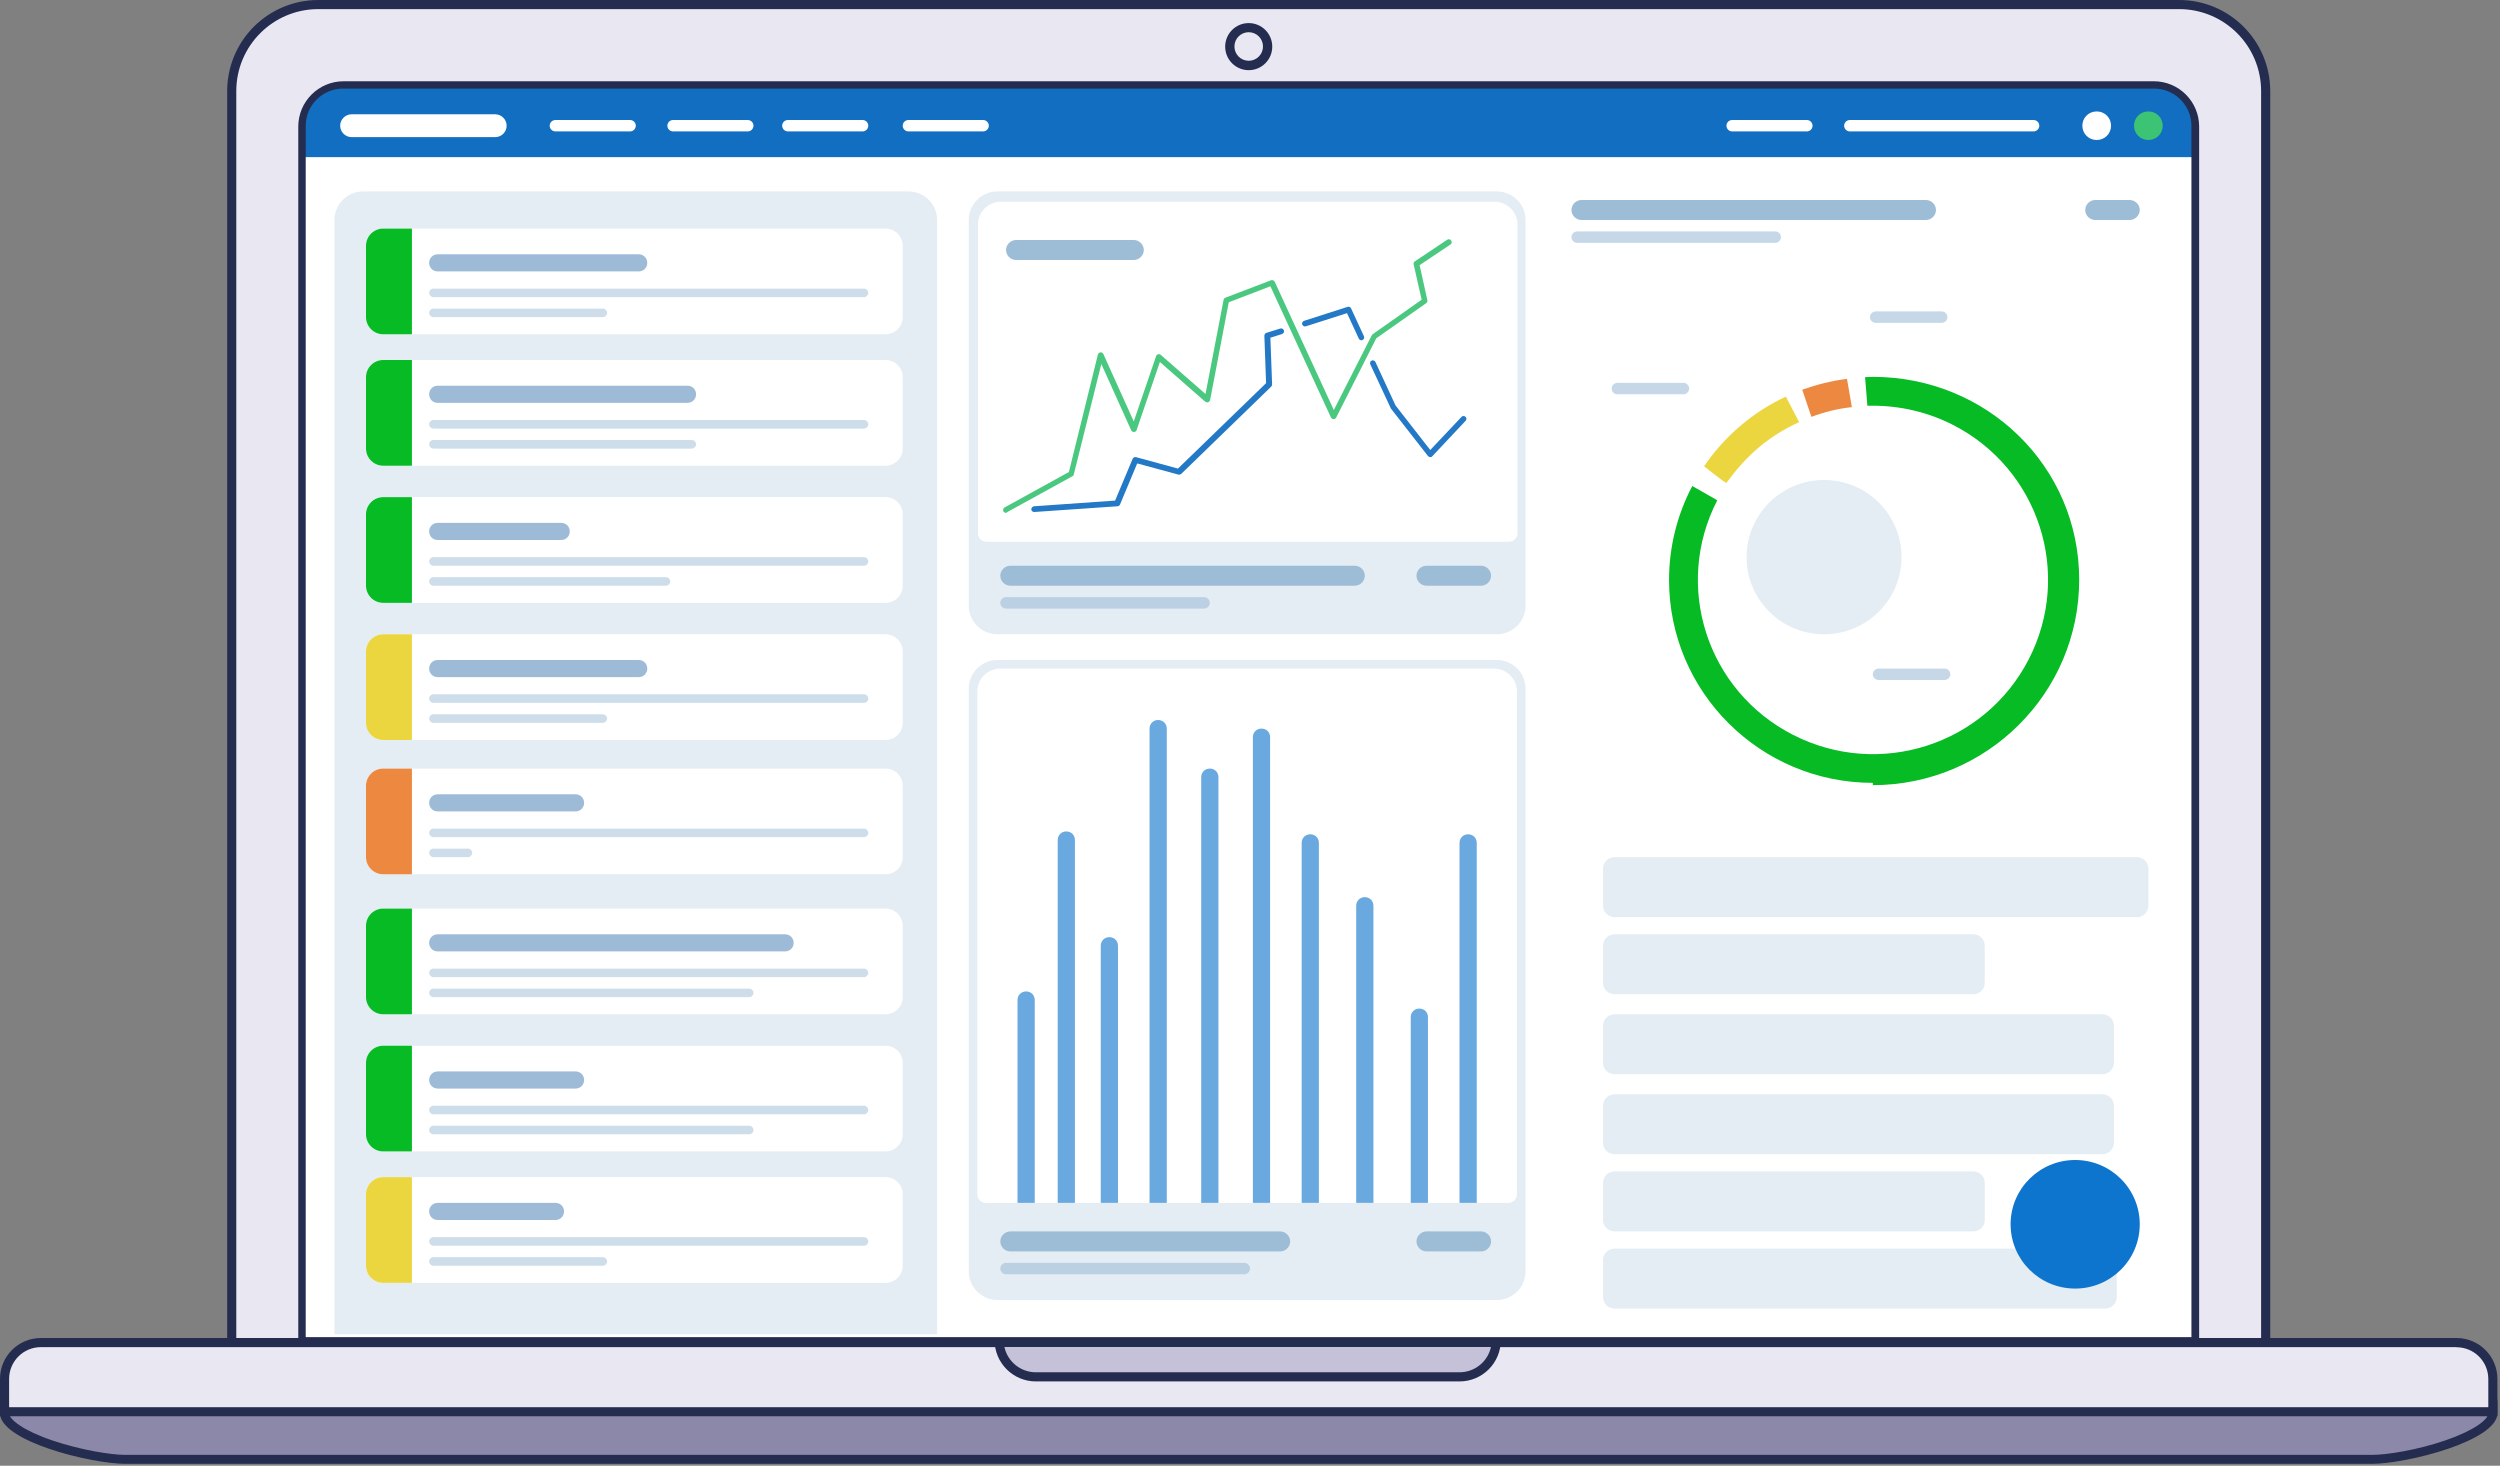 <?xml version="1.0" encoding="UTF-8" standalone="no"?> <svg xmlns="http://www.w3.org/2000/svg" xmlns:xlink="http://www.w3.org/1999/xlink" width="875px" height="513px" viewBox="0 0 875 513" version="1.1"><rect x="0" y="0" width="875" height="513" fill="#808080" stroke="none"/><title>Group 2</title><defs></defs><g id="Page-1" stroke="none" stroke-width="1" fill="none" fill-rule="evenodd"><g id="Group-2"><g id="main-1"><g id="Layer_2"><g id="_1"><g id="Layer_2-2"><g id="Isolation_Mode"><g id="Mac"><path d="M81.11,485.37 L81.11,31.89 C81.127,15.163 94.683,1.607 111.41,1.59 L762.69,1.59 C779.421,1.601 792.983,15.159 793,31.89 L793,485.37 L81.11,485.37 Z" id="Shape" fill="#E8E7F2"></path><path d="M762.69,3.19 C778.541,3.19 791.39,16.039 791.39,31.89 L791.39,483.77 L82.7,483.77 L82.7,31.89 C82.7,16.039 95.549,3.19 111.4,3.19 L762.69,3.19 L762.69,3.19 Z M762.69,3.55271368e-15 L111.41,3.55271368e-15 C102.951,-0.003 94.837,3.356 88.854,9.337 C82.871,15.318 79.51,23.431 79.51,31.89 L79.51,487 L794.58,487 L794.58,31.89 C794.58,14.278 780.302,1.07844616e-15 762.69,0 L762.69,3.55271368e-15 Z" id="Shape" fill="#242C4F"></path><path d="M107.59,478.19 C107.168,478.19 106.764,478.022 106.466,477.724 C106.168,477.426 106,477.022 106,476.6 L106,44.3 C105.995,40.513 107.494,36.878 110.168,34.197 C112.843,31.515 116.473,30.005 120.26,30 L753.82,30 C757.609,30.003 761.242,31.511 763.918,34.193 C766.595,36.875 768.095,40.511 768.09,44.3 L768.09,476.6 C768.09,477.022 767.922,477.426 767.624,477.724 C767.326,478.022 766.922,478.19 766.5,478.19 L107.59,478.19 Z" id="Shape" fill="#E8E7F2"></path><path d="M753.83,31.63 C757.192,31.627 760.417,32.961 762.796,35.337 C765.174,37.714 766.51,40.938 766.51,44.3 L766.51,476.6 L107.59,476.6 L107.59,44.3 C107.59,37.303 113.263,31.63 120.26,31.63 L753.82,31.63 L753.83,31.63 Z M753.82,28.44 L120.26,28.44 C111.503,28.446 104.406,35.543 104.4,44.3 L104.4,476.6 C104.4,478.362 105.828,479.79 107.59,479.79 L766.51,479.79 C768.272,479.79 769.7,478.362 769.7,476.6 L769.7,44.3 C769.694,35.543 762.597,28.446 753.84,28.44 L753.82,28.44 Z" id="Shape" fill="#242C4F"></path><path d="M44,510.82 C31,510.82 1.61,502.54 1.61,494.65 L1.61,490.92 C1.61,487.37 5.61,484.48 10.61,484.48 L863.61,484.48 C868.54,484.48 872.61,487.37 872.61,490.92 L872.61,494.65 C872.61,502.54 843.2,510.82 830.22,510.82 L44,510.82 Z" id="Shape" fill="#8B88AA"></path><path d="M863.55,486.06 C867.55,486.06 870.91,488.28 870.91,490.91 L870.91,494.64 C870.91,496.77 866.14,500.64 855.67,504.21 C845.93,507.52 835.47,509.21 830.16,509.21 L44,509.21 C38.68,509.21 28.18,507.48 18.49,504.21 C8,500.68 3.19,496.75 3.19,494.65 L3.19,490.92 C3.19,488.29 6.56,486.07 10.55,486.07 L863.55,486.07 L863.55,486.06 Z M863.55,482.88 L10.55,482.88 C4.72,482.88 -4.61852778e-14,486.48 -4.61852778e-14,490.88 L-4.61852778e-14,494.61 C-4.61852778e-14,504.42 31.76,512.34 44,512.34 L830.11,512.34 C842.33,512.34 874.11,504.34 874.11,494.58 L874.11,490.85 C874.11,486.41 869.39,482.85 863.56,482.85 L863.55,482.88 Z" id="Shape" fill="#242C4F"></path><circle id="Oval" fill="#E8E7F2" cx="437.05" cy="16.32" r="6.64"></circle><path d="M437.05,11.27 C439.811,11.27 442.05,13.509 442.05,16.27 C442.05,19.031 439.811,21.27 437.05,21.27 C434.289,21.27 432.05,19.031 432.05,16.27 C432.05,13.509 434.289,11.27 437.05,11.27 L437.05,11.27 Z M437.05,8.08 C432.499,8.08 428.81,11.769 428.81,16.32 C428.81,20.871 432.499,24.56 437.05,24.56 C441.601,24.56 445.29,20.871 445.29,16.32 C445.29,14.135 444.422,12.039 442.877,10.493 C441.331,8.948 439.235,8.08 437.05,8.08 L437.05,8.08 Z" id="Shape" fill="#242C4F"></path><path d="M1.59,494.13 L1.59,482.61 C1.623,475.61 7.29,469.943 14.29,469.91 L859.81,469.91 C866.81,469.943 872.477,475.61 872.51,482.61 L872.51,494.1 L1.59,494.13 Z" id="Shape" fill="#E8E7F2"></path><path d="M859.81,471.54 C865.928,471.551 870.888,476.502 870.91,482.62 L870.91,492.52 L3.19,492.52 L3.19,482.62 C3.19,476.482 8.162,471.506 14.3,471.5 L859.81,471.5 L859.81,471.54 Z M859.81,468.31 L14.3,468.31 C6.402,468.31 9.67185864e-16,474.712 0,482.61 L0,482.61 L0,495.7 L874.09,495.7 L874.09,482.61 C874.09,474.712 867.688,468.31 859.79,468.31 L859.79,468.31 L859.81,468.31 Z" id="Shape" fill="#242C4F"></path><path d="M362.54,481.9 C355.78,481.889 350.182,476.645 349.73,469.9 L523.66,469.9 C523.208,476.649 517.604,481.894 510.84,481.9 L362.54,481.9 Z" id="Shape" fill="#C4C1D9"></path><path d="M521.84,471.45 C520.704,476.616 516.129,480.297 510.84,480.3 L362.54,480.3 C357.251,480.297 352.676,476.616 351.54,471.45 L521.84,471.45 L521.84,471.45 Z M525.28,468.26 L348.11,468.26 L348.11,469.06 C348.11,477.035 354.575,483.5 362.55,483.5 L510.84,483.5 C518.815,483.5 525.28,477.035 525.28,469.06 L525.28,468.26 L525.28,468.26 Z" id="Shape" fill="#242C4F"></path></g></g></g></g></g></g><g id="interface" transform="translate(106, 30)"><g id="Interface"><path d="M14.064,0 L647.936,0 C655.671,0 662,6.3 662,14 L662,439 L662,439 L0,439 L0,439 L0,14 C0,6.3 6.329,0 14.064,0 L14.064,0 Z" id="Rounded_Rectangle_10" fill="#FFFFFF"></path><path d="M14.064,0 L647.936,0 C655.671,0 662,6.3 662,14 L662,25 L662,25 L0,25 L0,25 L0,14 C0,6.3 6.329,0 14.064,0 L14.064,0 Z" id="Shape" fill="#116EC1"></path><path d="M14.064,0 L647.936,0 C655.671,0 662,6.3 662,14 L662,439 L662,439 L0,439 L0,439 L0,14 C0,6.3 6.329,0 14.064,0 L14.064,0 Z" id="Rounded_Rectangle_10_copy" stroke="#242C4F" stroke-width="2"></path><path d="M17.077,10 L67.305,10 C69.515,10 71.323,11.8 71.323,14 L71.323,14 C71.323,16.2 69.515,18 67.305,18 L17.077,18 C14.867,18 13.059,16.2 13.059,14 L13.059,14 C13.059,11.8 14.867,10 17.077,10 L17.077,10 Z" id="Rounded_Rectangle_13" fill="#FFFFFF"></path><path d="M88.401,12 L114.519,12 C115.624,12 116.528,12.9 116.528,14 L116.528,14 C116.528,15.1 115.624,16 114.519,16 L88.401,16 C87.296,16 86.392,15.1 86.392,14 L86.392,14 C86.392,12.9 87.296,12 88.401,12 L88.401,12 Z" id="Rounded_Rectangle_13_copy" fill="#FFFFFF"></path><path d="M129.587,12 L155.706,12 C156.811,12 157.715,12.9 157.715,14 L157.715,14 C157.715,15.1 156.811,16 155.706,16 L129.587,16 C128.482,16 127.578,15.1 127.578,14 L127.578,14 C127.578,12.9 128.482,12 129.587,12 L129.587,12 Z" id="Rounded_Rectangle_13_copy_2" fill="#FFFFFF"></path><path d="M169.769,12 L195.888,12 C196.993,12 197.897,12.9 197.897,14 L197.897,14 C197.897,15.1 196.993,16 195.888,16 L169.769,16 C168.664,16 167.76,15.1 167.76,14 L167.76,14 C167.76,12.9 168.664,12 169.769,12 L169.769,12 Z" id="Rounded_Rectangle_13_copy_3" fill="#FFFFFF"></path><path d="M211.961,12 L238.079,12 C239.184,12 240.088,12.9 240.088,14 L240.088,14 C240.088,15.1 239.184,16 238.079,16 L211.961,16 C210.856,16 209.951,15.1 209.951,14 L209.951,14 C209.951,12.9 210.856,12 211.961,12 L211.961,12 Z" id="Rounded_Rectangle_13_copy_4" fill="#FFFFFF"></path><path d="M500.267,12 L526.385,12 C527.49,12 528.395,12.9 528.395,14 L528.395,14 C528.395,15.1 527.49,16 526.385,16 L500.267,16 C499.162,16 498.258,15.1 498.258,14 L498.258,14 C498.258,12.9 499.162,12 500.267,12 L500.267,12 Z" id="Rounded_Rectangle_13_copy_5" fill="#FFFFFF"></path><path d="M541.454,12 L605.745,12 C606.85,12 607.754,12.9 607.754,14 L607.754,14 C607.754,15.1 606.85,16 605.745,16 L541.454,16 C540.349,16 539.445,15.1 539.445,14 L539.445,14 C539.445,12.9 540.349,12 541.454,12 L541.454,12 Z" id="Rounded_Rectangle_13_copy_5-2" fill="#FFFFFF"></path><path d="M645.927,9 L645.927,9 C648.74,9 650.95,11.2 650.95,14 L650.95,14 C650.95,16.8 648.74,19 645.927,19 L645.927,19 C643.114,19 640.904,16.8 640.904,14 L640.904,14 C640.904,11.2 643.114,9 645.927,9 L645.927,9 Z" id="Rounded_Rectangle_14" fill="#3CC374"></path><path d="M627.845,9 L627.845,9 C630.658,9 632.868,11.2 632.868,14 L632.868,14 C632.868,16.8 630.658,19 627.845,19 L627.845,19 C625.032,19 622.822,16.8 622.822,14 L622.822,14 C622.822,11.2 625.032,9 627.845,9 L627.845,9 Z" id="Rounded_Rectangle_14_copy" fill="#FFFFFF"></path><path d="M21.096,37 L211.961,37 C217.486,37 222.006,41.5 222.006,47 L222.006,437 L222.006,437 L11.05,437 L11.05,437 L11.05,47 C11.05,41.5 15.571,37 21.096,37 L21.096,37 Z" id="Rectangle_11_copy" fill="#E4EDF4"></path><path d="M549.49,244 C510.112,244 478.167,212.2 478.167,173 C478.167,161.5 480.98,150.2 486.304,140.1 L495.043,145.1 C479.573,175.1 491.427,211.8 521.564,227.2 C551.7,242.6 588.567,230.8 604.037,200.8 C619.507,170.8 607.654,134.1 577.517,118.7 C568.878,114.3 559.234,112 549.49,112 L547.581,112 L546.778,102 C547.682,102 548.586,101.9 549.49,101.9 C589.371,101.9 621.717,133.2 621.717,172.9 C621.717,212.6 589.371,244.8 549.49,244.8 C549.49,244.9 549.49,244.9 549.49,244 L549.49,244 Z" id="Rectangle_13_copy_3" fill="#06BB24"></path><path d="M498.258,139 C498.057,139.3 490.422,133.2 490.422,133.2 C497.555,122.7 507.5,114.2 519.052,108.8 L523.673,117.7 L523.774,117.7 C512.724,122.8 505.39,129.3 498.258,139 L498.258,139 Z" id="Rectangle_13_copy" fill="#ECD63F"></path><path d="M527.993,115.9 L524.778,106.4 C529.801,104.6 535.025,103.3 540.449,102.6 L542.157,112.5 C537.235,113 532.513,114.2 527.993,115.9 L527.993,115.9 Z" id="Rectangle_13_copy_2" fill="#EC883F"></path><path d="M243.102,37 L417.894,37 C423.419,37 427.939,41.5 427.939,47 L427.939,182 C427.939,187.5 423.419,192 417.894,192 L243.102,192 C237.577,192 233.056,187.5 233.056,182 L233.056,47 C233.056,41.5 237.577,37 243.102,37 L243.102,37 Z" id="Rectangle_11_copy_4" fill="#E4EDF4"></path><path d="M244.307,40.6 L417.09,40.6 C421.51,40.6 425.127,44.2 425.127,48.6 L425.127,156.6 C425.127,158.3 423.821,159.6 422.113,159.6 L239.284,159.6 C237.577,159.6 236.271,158.3 236.271,156.6 L236.271,48.6 C236.271,44.2 239.887,40.6 244.307,40.6 L244.307,40.6 Z" id="Rounded_Rectangle_11" fill="#FFFFFF"></path><path d="M247.622,168 L368.168,168 C370.077,168 371.684,169.6 371.684,171.5 L371.684,171.5 C371.684,173.4 370.077,175 368.168,175 L247.622,175 C245.714,175 244.106,173.4 244.106,171.5 L244.106,171.5 C244.106,169.6 245.714,168 247.622,168 L247.622,168 Z" id="Rounded_Rectangle_11_copy" fill="#9DBCD6"></path><path d="M249.631,54 L290.818,54 C292.727,54 294.334,55.6 294.334,57.5 L294.334,57.5 C294.334,59.4 292.727,61 290.818,61 L249.631,61 C247.723,61 246.115,59.4 246.115,57.5 L246.115,57.5 C246.115,55.6 247.723,54 249.631,54 L249.631,54 Z" id="Rounded_Rectangle_11_copy_10" fill="#9DBCD6"></path><path d="M393.282,168 L412.369,168 C414.277,168 415.885,169.6 415.885,171.5 L415.885,171.5 C415.885,173.4 414.277,175 412.369,175 L393.282,175 C391.374,175 389.766,173.4 389.766,171.5 L389.766,171.5 C389.766,169.6 391.374,168 393.282,168 L393.282,168 Z" id="Rounded_Rectangle_11_copy_2" fill="#9DBCD6"></path><path d="M246.115,179 L315.429,179 C316.534,179 317.439,179.9 317.439,181 L317.439,181 C317.439,182.1 316.534,183 315.429,183 L246.115,183 C245.01,183 244.106,182.1 244.106,181 L244.106,181 C244.106,179.9 245.01,179 246.115,179 L246.115,179 Z" id="Rounded_Rectangle_11_copy_3" fill="#9DBCD6" opacity="0.58"></path><path d="M447.528,40 L568.074,40 C569.983,40 571.59,41.6 571.59,43.5 L571.59,43.5 C571.59,45.4 569.983,47 568.074,47 L447.528,47 C445.619,47 444.012,45.4 444.012,43.5 L444.012,43.5 C444.012,41.6 445.619,40 447.528,40 L447.528,40 Z" id="Rounded_Rectangle_11_copy_6" fill="#9DBCD6"></path><path d="M627.343,40 L639.398,40 C641.306,40 642.914,41.6 642.914,43.5 L642.914,43.5 C642.914,45.4 641.306,47 639.398,47 L627.343,47 C625.434,47 623.827,45.4 623.827,43.5 L623.827,43.5 C623.827,41.6 625.434,40 627.343,40 L627.343,40 Z" id="Rounded_Rectangle_11_copy_6-2" fill="#9DBCD6"></path><path d="M446.021,51 L515.335,51 C516.44,51 517.344,51.9 517.344,53 L517.344,53 C517.344,54.1 516.44,55 515.335,55 L446.021,55 C444.916,55 444.012,54.1 444.012,53 L444.012,53 C444.012,51.9 444.916,51 446.021,51 L446.021,51 Z" id="Rounded_Rectangle_11_copy_6-3" fill="#9DBCD6" opacity="0.58"></path><path d="M460.085,104 L483.19,104 C484.295,104 485.199,104.9 485.199,106 L485.199,106 C485.199,107.1 484.295,108 483.19,108 L460.085,108 C458.98,108 458.076,107.1 458.076,106 L458.076,106 C458.076,104.9 458.98,104 460.085,104 L460.085,104 Z" id="Rounded_Rectangle_11_copy_7" fill="#9DBCD6" opacity="0.58"></path><path d="M551.499,204 L574.604,204 C575.709,204 576.613,204.9 576.613,206 L576.613,206 C576.613,207.1 575.709,208 574.604,208 L551.499,208 C550.394,208 549.49,207.1 549.49,206 L549.49,206 C549.49,204.9 550.394,204 551.499,204 L551.499,204 Z" id="Rounded_Rectangle_11_copy_9" fill="#9DBCD6" opacity="0.58"></path><path d="M550.495,79 L573.599,79 C574.704,79 575.608,79.9 575.608,81 L575.608,81 C575.608,82.1 574.704,83 573.599,83 L550.495,83 C549.39,83 548.486,82.1 548.486,81 L548.486,81 C548.486,79.9 549.39,79 550.495,79 L550.495,79 Z" id="Rounded_Rectangle_11_copy_8" fill="#9DBCD6" opacity="0.58"></path><path d="M243.102,201 L417.894,201 C423.419,201 427.939,205.5 427.939,211 L427.939,415 C427.939,420.5 423.419,425 417.894,425 L243.102,425 C237.577,425 233.056,420.5 233.056,415 L233.056,211 C233.056,205.5 237.577,201 243.102,201 L243.102,201 Z" id="Rectangle_11_copy_5" fill="#E4EDF4"></path><path d="M244.106,204 L416.889,204 C421.309,204 424.926,207.6 424.926,212 L424.926,388 C424.926,389.7 423.62,391 421.912,391 L239.083,391 C237.376,391 236.07,389.7 236.07,388 L236.07,212 C236.07,207.6 239.686,204 244.106,204 L244.106,204 Z" id="Rounded_Rectangle_11_copy_4" fill="#FFFFFF"></path><path d="M253.147,317 L253.147,317 C254.855,317 256.161,318.3 256.161,320 L256.161,391 L250.134,391 L250.134,320 C250.134,318.3 251.439,317 253.147,317 L253.147,317 Z M267.211,261 C268.919,261 270.225,262.3 270.225,264 L270.225,391 L264.197,391 L264.197,264 C264.197,262.3 265.503,261 267.211,261 L267.211,261 Z M282.279,298 C283.987,298 285.293,299.3 285.293,301 L285.293,391 L279.266,391 L279.266,301 C279.266,299.3 280.571,298 282.279,298 L282.279,298 Z M299.357,222 C301.064,222 302.37,223.3 302.37,225 L302.37,391 L296.343,391 L296.343,225 C296.343,223.3 297.649,222 299.357,222 L299.357,222 Z M317.439,239 L317.439,239 C319.146,239 320.452,240.3 320.452,242 L320.452,391 L314.425,391 L314.425,242 C314.425,240.3 315.731,239 317.439,239 L317.439,239 Z M335.52,225 C337.228,225 338.534,226.3 338.534,228 L338.534,391 L332.507,391 L332.507,228 C332.507,226.3 333.813,225 335.52,225 L335.52,225 Z M352.598,262 L352.598,262 C354.306,262 355.612,263.3 355.612,265 L355.612,391 L349.584,391 L349.584,265 C349.584,263.3 350.89,262 352.598,262 L352.598,262 Z M371.684,284 L371.684,284 C373.392,284 374.698,285.3 374.698,287 L374.698,391 L368.671,391 L368.671,287 C368.671,285.3 369.977,284 371.684,284 L371.684,284 Z M390.771,323 C392.479,323 393.785,324.3 393.785,326 L393.785,391 L387.757,391 L387.757,326 C387.757,324.3 389.063,323 390.771,323 L390.771,323 Z M407.848,262 C409.556,262 410.862,263.3 410.862,265 L410.862,391 L404.835,391 L404.835,265 C404.835,263.3 406.141,262 407.848,262 L407.848,262 Z" id="Rounded_Rectangle_13_copy_9" fill="#0D75CD" opacity="0.62"></path><path d="M247.622,401 L342.05,401 C343.959,401 345.566,402.6 345.566,404.5 L345.566,404.5 C345.566,406.4 343.959,408 342.05,408 L247.622,408 C245.714,408 244.106,406.4 244.106,404.5 L244.106,404.5 C244.106,402.6 245.714,401 247.622,401 L247.622,401 Z" id="Rounded_Rectangle_11_copy_5" fill="#9DBCD6"></path><path d="M393.282,401 L412.369,401 C414.277,401 415.885,402.6 415.885,404.5 L415.885,404.5 C415.885,406.4 414.277,408 412.369,408 L393.282,408 C391.374,408 389.766,406.4 389.766,404.5 L389.766,404.5 C389.766,402.6 391.374,401 393.282,401 L393.282,401 Z" id="Rounded_Rectangle_11_copy_5-2" fill="#9DBCD6"></path><path d="M246.115,412 L329.493,412 C330.598,412 331.502,412.9 331.502,414 L331.502,414 C331.502,415.1 330.598,416 329.493,416 L246.115,416 C245.01,416 244.106,415.1 244.106,414 L244.106,414 C244.106,412.9 245.01,412 246.115,412 L246.115,412 Z" id="Rounded_Rectangle_11_copy_5-3" fill="#9DBCD6" opacity="0.58"></path><g id="Feesd" transform="translate(22.1, 50)"><g id="Group"><path d="M6.027,0 L181.824,0 C185.139,0 187.851,2.7 187.851,6 L187.851,31 C187.851,34.3 185.139,37 181.824,37 L6.027,37 C2.712,37 0,34.3 0,31 L0,6 C0,2.7 2.712,0 6.027,0 L6.027,0 Z" id="Rectangle_11_copy_6" fill="#FFFFFF"></path><path d="M25.114,9 L95.432,9 C97.14,9 98.446,10.3 98.446,12 L98.446,12 C98.446,13.7 97.14,15 95.432,15 L25.114,15 C23.406,15 22.1,13.7 22.1,12 L22.1,12 C22.1,10.3 23.406,9 25.114,9 L25.114,9 Z" id="Rectangle_11_copy_8" fill="#0B5798" opacity="0.4"></path><path d="M23.607,21 L174.29,21 C175.093,21 175.797,21.7 175.797,22.5 L175.797,22.5 C175.797,23.3 175.093,24 174.29,24 L23.607,24 C22.803,24 22.1,23.3 22.1,22.5 L22.1,22.5 C22.1,21.7 22.803,21 23.607,21 L23.607,21 Z" id="Rectangle_11_copy_9" fill="#0B5798" opacity="0.2"></path><path d="M23.607,28 L82.876,28 C83.679,28 84.382,28.7 84.382,29.5 L84.382,29.5 C84.382,30.3 83.679,31 82.876,31 L23.607,31 C22.803,31 22.1,30.3 22.1,29.5 L22.1,29.5 C22.1,28.7 22.803,28 23.607,28 L23.607,28 Z" id="Rectangle_11_copy_12" fill="#0B5798" opacity="0.2"></path><path d="M6.027,0 L16.073,0 L16.073,0 L16.073,37 L16.073,37 L6.027,37 C2.712,37 0,34.3 0,31 L0,6 C0,2.7 2.712,0 6.027,0 L6.027,0 Z" id="Rectangle_11_copy_7" fill="#06BB24"></path></g><g id="Group" transform="translate(0, 46)"><path d="M6.027,0 L181.824,0 C185.139,0 187.851,2.7 187.851,6 L187.851,31 C187.851,34.3 185.139,37 181.824,37 L6.027,37 C2.712,37 0,34.3 0,31 L0,6 C0,2.7 2.712,0 6.027,0 L6.027,0 Z" id="Rectangle_11_copy_6-2" fill="#FFFFFF"></path><path d="M25.114,9 L112.51,9 C114.218,9 115.524,10.3 115.524,12 L115.524,12 C115.524,13.7 114.218,15 112.51,15 L25.114,15 C23.406,15 22.1,13.7 22.1,12 L22.1,12 C22.1,10.3 23.406,9 25.114,9 L25.114,9 Z" id="Rectangle_11_copy_8-2" fill="#0B5798" opacity="0.4"></path><path d="M23.607,21 L174.29,21 C175.093,21 175.797,21.7 175.797,22.5 L175.797,22.5 C175.797,23.3 175.093,24 174.29,24 L23.607,24 C22.803,24 22.1,23.3 22.1,22.5 L22.1,22.5 C22.1,21.7 22.803,21 23.607,21 L23.607,21 Z" id="Rectangle_11_copy_9-2" fill="#0B5798" opacity="0.2"></path><path d="M23.607,28 L114.017,28 C114.82,28 115.524,28.7 115.524,29.5 L115.524,29.5 C115.524,30.3 114.82,31 114.017,31 L23.607,31 C22.803,31 22.1,30.3 22.1,29.5 L22.1,29.5 C22.1,28.7 22.803,28 23.607,28 L23.607,28 Z" id="Rectangle_11_copy_12-2" fill="#0B5798" opacity="0.2"></path><path d="M6.027,0 L16.073,0 L16.073,0 L16.073,37 L16.073,37 L6.027,37 C2.712,37 0,34.3 0,31 L0,6 C0,2.7 2.712,0 6.027,0 L6.027,0 Z" id="Rectangle_11_copy_7-2" fill="#06BB24"></path></g><g id="Group" transform="translate(0, 94)"><path d="M6.027,0 L181.824,0 C185.139,0 187.851,2.7 187.851,6 L187.851,31 C187.851,34.3 185.139,37 181.824,37 L6.027,37 C2.712,37 0,34.3 0,31 L0,6 C0,2.7 2.712,0 6.027,0 L6.027,0 Z" id="Rectangle_11_copy_6-3" fill="#FFFFFF"></path><path d="M25.114,9 L68.31,9 C70.017,9 71.323,10.3 71.323,12 L71.323,12 C71.323,13.7 70.017,15 68.31,15 L25.114,15 C23.406,15 22.1,13.7 22.1,12 L22.1,12 C22.1,10.3 23.406,9 25.114,9 L25.114,9 Z" id="Rectangle_11_copy_8-3" fill="#0B5798" opacity="0.4"></path><path d="M23.607,21 L174.29,21 C175.093,21 175.797,21.7 175.797,22.5 L175.797,22.5 C175.797,23.3 175.093,24 174.29,24 L23.607,24 C22.803,24 22.1,23.3 22.1,22.5 L22.1,22.5 C22.1,21.7 22.803,21 23.607,21 L23.607,21 Z" id="Rectangle_11_copy_9-3" fill="#0B5798" opacity="0.2"></path><path d="M23.607,28 L104.976,28 C105.779,28 106.483,28.7 106.483,29.5 L106.483,29.5 C106.483,30.3 105.779,31 104.976,31 L23.607,31 C22.803,31 22.1,30.3 22.1,29.5 L22.1,29.5 C22.1,28.7 22.803,28 23.607,28 L23.607,28 Z" id="Rectangle_11_copy_12-3" fill="#0B5798" opacity="0.2"></path><path d="M6.027,0 L16.073,0 L16.073,0 L16.073,37 L16.073,37 L6.027,37 C2.712,37 0,34.3 0,31 L0,6 C0,2.7 2.712,0 6.027,0 L6.027,0 Z" id="Rectangle_11_copy_7-3" fill="#06BB24"></path></g><g id="Group" transform="translate(0, 142)"><path d="M6.027,0 L181.824,0 C185.139,0 187.851,2.7 187.851,6 L187.851,31 C187.851,34.3 185.139,37 181.824,37 L6.027,37 C2.712,37 0,34.3 0,31 L0,6 C0,2.7 2.712,0 6.027,0 L6.027,0 Z" id="Rectangle_11_copy_6-4" fill="#FFFFFF"></path><path d="M25.114,9 L95.432,9 C97.14,9 98.446,10.3 98.446,12 L98.446,12 C98.446,13.7 97.14,15 95.432,15 L25.114,15 C23.406,15 22.1,13.7 22.1,12 L22.1,12 C22.1,10.3 23.406,9 25.114,9 L25.114,9 Z" id="Rectangle_11_copy_8-4" fill="#0B5798" opacity="0.4"></path><path d="M23.607,21 L174.29,21 C175.093,21 175.797,21.7 175.797,22.5 L175.797,22.5 C175.797,23.3 175.093,24 174.29,24 L23.607,24 C22.803,24 22.1,23.3 22.1,22.5 L22.1,22.5 C22.1,21.7 22.803,21 23.607,21 L23.607,21 Z" id="Rectangle_11_copy_9-4" fill="#0B5798" opacity="0.2"></path><path d="M23.607,28 L82.876,28 C83.679,28 84.382,28.7 84.382,29.5 L84.382,29.5 C84.382,30.3 83.679,31 82.876,31 L23.607,31 C22.803,31 22.1,30.3 22.1,29.5 L22.1,29.5 C22.1,28.7 22.803,28 23.607,28 L23.607,28 Z" id="Rectangle_11_copy_12-4" fill="#0B5798" opacity="0.2"></path><path d="M6.027,0 L16.073,0 L16.073,0 L16.073,37 L16.073,37 L6.027,37 C2.712,37 0,34.3 0,31 L0,6 C0,2.7 2.712,0 6.027,0 L6.027,0 Z" id="Rectangle_11_copy_7-4" fill="#ECD63F"></path></g><g id="Group" transform="translate(0, 189)"><path d="M6.027,0 L181.824,0 C185.139,0 187.851,2.7 187.851,6 L187.851,31 C187.851,34.3 185.139,37 181.824,37 L6.027,37 C2.712,37 0,34.3 0,31 L0,6 C0,2.7 2.712,0 6.027,0 L6.027,0 Z" id="Rectangle_11_copy_6-5" fill="#FFFFFF"></path><path d="M436.98,31 L619.809,31 C622.019,31 623.827,32.8 623.827,35 L623.827,48 C623.827,50.2 622.019,52 619.809,52 L436.98,52 C434.77,52 432.962,50.2 432.962,48 L432.962,35 C432.962,32.8 434.77,31 436.98,31 L436.98,31 Z" id="Rounded_Rectangle_12" fill="#E4EDF4"></path><path d="M436.98,58 L562.549,58 C564.759,58 566.568,59.8 566.568,62 L566.568,75 C566.568,77.2 564.759,79 562.549,79 L436.98,79 C434.77,79 432.962,77.2 432.962,75 L432.962,62 C432.962,59.8 434.77,58 436.98,58 L436.98,58 Z" id="Rounded_Rectangle_12_copy" fill="#E4EDF4"></path><path d="M436.98,86 L607.754,86 C609.964,86 611.772,87.8 611.772,90 L611.772,103 C611.772,105.2 609.964,107 607.754,107 L436.98,107 C434.77,107 432.962,105.2 432.962,103 L432.962,90 C432.962,87.8 434.77,86 436.98,86 L436.98,86 Z" id="Rounded_Rectangle_12_copy_2" fill="#E4EDF4"></path><path d="M436.98,114 L607.754,114 C609.964,114 611.772,115.8 611.772,118 L611.772,131 C611.772,133.2 609.964,135 607.754,135 L436.98,135 C434.77,135 432.962,133.2 432.962,131 L432.962,118 C432.962,115.8 434.77,114 436.98,114 L436.98,114 Z" id="Rounded_Rectangle_12_copy_3" fill="#E4EDF4"></path><path d="M436.98,141 L562.549,141 C564.759,141 566.568,142.8 566.568,145 L566.568,158 C566.568,160.2 564.759,162 562.549,162 L436.98,162 C434.77,162 432.962,160.2 432.962,158 L432.962,145 C432.962,142.8 434.77,141 436.98,141 L436.98,141 Z" id="Rounded_Rectangle_12_copy_4" fill="#E4EDF4"></path><path d="M436.98,168 L608.759,168 C610.969,168 612.777,169.8 612.777,172 L612.777,185 C612.777,187.2 610.969,189 608.759,189 L436.98,189 C434.77,189 432.962,187.2 432.962,185 L432.962,172 C432.962,169.8 434.77,168 436.98,168 L436.98,168 Z" id="Rounded_Rectangle_12_copy_7" fill="#E4EDF4"></path><path d="M25.114,9 L73.332,9 C75.04,9 76.346,10.3 76.346,12 L76.346,12 C76.346,13.7 75.04,15 73.332,15 L25.114,15 C23.406,15 22.1,13.7 22.1,12 L22.1,12 C22.1,10.3 23.406,9 25.114,9 L25.114,9 Z" id="Rectangle_11_copy_8-5" fill="#0B5798" opacity="0.4"></path><path d="M23.607,21 L174.29,21 C175.093,21 175.797,21.7 175.797,22.5 L175.797,22.5 C175.797,23.3 175.093,24 174.29,24 L23.607,24 C22.803,24 22.1,23.3 22.1,22.5 L22.1,22.5 C22.1,21.7 22.803,21 23.607,21 L23.607,21 Z" id="Rectangle_11_copy_9-5" fill="#0B5798" opacity="0.2"></path><path d="M23.607,28 L35.662,28 C36.465,28 37.168,28.7 37.168,29.5 L37.168,29.5 C37.168,30.3 36.465,31 35.662,31 L23.607,31 C22.803,31 22.1,30.3 22.1,29.5 L22.1,29.5 C22.1,28.7 22.803,28 23.607,28 L23.607,28 Z" id="Rectangle_11_copy_12-5" fill="#0B5798" opacity="0.2"></path><path d="M6.027,0 L16.073,0 L16.073,0 L16.073,37 L16.073,37 L6.027,37 C2.712,37 0,34.3 0,31 L0,6 C0,2.7 2.712,0 6.027,0 L6.027,0 Z" id="Rectangle_11_copy_7-5" fill="#EC883F"></path></g><g id="Group" transform="translate(0, 238)"><path d="M6.027,0 L181.824,0 C185.139,0 187.851,2.7 187.851,6 L187.851,31 C187.851,34.3 185.139,37 181.824,37 L6.027,37 C2.712,37 0,34.3 0,31 L0,6 C0,2.7 2.712,0 6.027,0 L6.027,0 Z" id="Rectangle_11_copy_6-6" fill="#FFFFFF"></path><path d="M25.114,9 L146.665,9 C148.372,9 149.678,10.3 149.678,12 L149.678,12 C149.678,13.7 148.372,15 146.665,15 L25.114,15 C23.406,15 22.1,13.7 22.1,12 L22.1,12 C22.1,10.3 23.406,9 25.114,9 L25.114,9 Z" id="Rectangle_11_copy_8-6" fill="#0B5798" opacity="0.4"></path><path d="M23.607,21 L174.29,21 C175.093,21 175.797,21.7 175.797,22.5 L175.797,22.5 C175.797,23.3 175.093,24 174.29,24 L23.607,24 C22.803,24 22.1,23.3 22.1,22.5 L22.1,22.5 C22.1,21.7 22.803,21 23.607,21 L23.607,21 Z" id="Rectangle_11_copy_9-6" fill="#0B5798" opacity="0.2"></path><path d="M23.607,28 L134.108,28 C134.911,28 135.615,28.7 135.615,29.5 L135.615,29.5 C135.615,30.3 134.911,31 134.108,31 L23.607,31 C22.803,31 22.1,30.3 22.1,29.5 L22.1,29.5 C22.1,28.7 22.803,28 23.607,28 L23.607,28 Z" id="Rectangle_11_copy_12-6" fill="#0B5798" opacity="0.2"></path><path d="M6.027,0 L16.073,0 L16.073,0 L16.073,37 L16.073,37 L6.027,37 C2.712,37 0,34.3 0,31 L0,6 C0,2.7 2.712,0 6.027,0 L6.027,0 Z" id="Rectangle_11_copy_7-6" fill="#06BB24"></path></g><g id="Group" transform="translate(0, 286)"><path d="M6.027,0 L181.824,0 C185.139,0 187.851,2.7 187.851,6 L187.851,31 C187.851,34.3 185.139,37 181.824,37 L6.027,37 C2.712,37 0,34.3 0,31 L0,6 C0,2.7 2.712,0 6.027,0 L6.027,0 Z" id="Rectangle_11_copy_6-7" fill="#FFFFFF"></path><path d="M25.114,9 L73.332,9 C75.04,9 76.346,10.3 76.346,12 L76.346,12 C76.346,13.7 75.04,15 73.332,15 L25.114,15 C23.406,15 22.1,13.7 22.1,12 L22.1,12 C22.1,10.3 23.406,9 25.114,9 L25.114,9 Z" id="Rectangle_11_copy_8-7" fill="#0B5798" opacity="0.4"></path><path d="M23.607,21 L174.29,21 C175.093,21 175.797,21.7 175.797,22.5 L175.797,22.5 C175.797,23.3 175.093,24 174.29,24 L23.607,24 C22.803,24 22.1,23.3 22.1,22.5 L22.1,22.5 C22.1,21.7 22.803,21 23.607,21 L23.607,21 Z" id="Rectangle_11_copy_9-7" fill="#0B5798" opacity="0.2"></path><path d="M23.607,28 L134.108,28 C134.911,28 135.615,28.7 135.615,29.5 L135.615,29.5 C135.615,30.3 134.911,31 134.108,31 L23.607,31 C22.803,31 22.1,30.3 22.1,29.5 L22.1,29.5 C22.1,28.7 22.803,28 23.607,28 L23.607,28 Z" id="Rectangle_11_copy_12-7" fill="#0B5798" opacity="0.2"></path><path d="M6.027,0 L16.073,0 L16.073,0 L16.073,37 L16.073,37 L6.027,37 C2.712,37 0,34.3 0,31 L0,6 C0,2.7 2.712,0 6.027,0 L6.027,0 Z" id="Rectangle_11_copy_7-7" fill="#06BB24"></path></g><g id="Group" transform="translate(0, 332)"><path d="M6.027,0 L181.824,0 C185.139,0 187.851,2.7 187.851,6 L187.851,31 C187.851,34.3 185.139,37 181.824,37 L6.027,37 C2.712,37 0,34.3 0,31 L0,6 C0,2.7 2.712,0 6.027,0 L6.027,0 Z" id="Rectangle_11_copy_6-8" fill="#FFFFFF"></path><path d="M25.114,9 L66.3,9 C68.008,9 69.314,10.3 69.314,12 L69.314,12 C69.314,13.7 68.008,15 66.3,15 L25.114,15 C23.406,15 22.1,13.7 22.1,12 L22.1,12 C22.1,10.3 23.406,9 25.114,9 L25.114,9 Z" id="Rectangle_11_copy_8-8" fill="#0B5798" opacity="0.4"></path><path d="M23.607,21 L174.29,21 C175.093,21 175.797,21.7 175.797,22.5 L175.797,22.5 C175.797,23.3 175.093,24 174.29,24 L23.607,24 C22.803,24 22.1,23.3 22.1,22.5 L22.1,22.5 C22.1,21.7 22.803,21 23.607,21 L23.607,21 Z" id="Rectangle_11_copy_9-8" fill="#0B5798" opacity="0.2"></path><path d="M23.607,28 L82.876,28 C83.679,28 84.382,28.7 84.382,29.5 L84.382,29.5 C84.382,30.3 83.679,31 82.876,31 L23.607,31 C22.803,31 22.1,30.3 22.1,29.5 L22.1,29.5 C22.1,28.7 22.803,28 23.607,28 L23.607,28 Z" id="Rectangle_11_copy_12-8" fill="#0B5798" opacity="0.2"></path><path d="M6.027,0 L16.073,0 L16.073,0 L16.073,37 L16.073,37 L6.027,37 C2.712,37 0,34.3 0,31 L0,6 C0,2.7 2.712,0 6.027,0 L6.027,0 Z" id="Rectangle_11_copy_7-8" fill="#ECD63F"></path></g><ellipse id="Oval" fill="#0D75CD" cx="598.211" cy="348.5" rx="22.602" ry="22.5"></ellipse><ellipse id="Ellipse_1_copy" fill="#E4EDF4" cx="510.313" cy="115" rx="27.123" ry="27"></ellipse></g><path d="M394.588,130 L394.588,130 C394.287,130 393.985,129.8 393.785,129.6 L380.826,113 C380.826,112.9 380.725,112.9 380.725,112.8 L373.593,97.5 C373.392,97 373.593,96.4 374.095,96.2 C374.598,96 375.2,96.2 375.401,96.7 L382.433,111.9 L394.588,127.5 L405.538,115.9 C405.94,115.5 406.542,115.5 406.944,115.9 C407.346,116.3 407.346,116.9 406.944,117.3 L395.191,129.8 C395.191,129.9 394.89,130 394.588,130 L394.588,130 Z" id="Shape" fill="#2379C6"></path><path d="M370.479,89.1 C370.077,89.1 369.776,88.9 369.575,88.5 L365.456,79.6 L351.091,84.2 C350.589,84.4 349.986,84.1 349.785,83.6 C349.584,83.1 349.886,82.5 350.388,82.3 L365.657,77.4 C366.159,77.2 366.662,77.5 366.863,77.9 L371.383,87.7 C371.584,88.2 371.383,88.8 370.881,89 C370.68,89.1 370.579,89.1 370.479,89.1 L370.479,89.1 Z" id="Shape" fill="#2379C6"></path><path d="M255.96,149.2 C255.458,149.2 254.955,148.8 254.955,148.3 C254.955,147.7 255.357,147.3 255.859,147.2 L284.288,145.2 L290.416,130.6 C290.617,130.1 291.119,129.9 291.622,130 L306.288,134 L337.128,104.1 L336.525,87.5 C336.525,87.1 336.826,86.6 337.228,86.5 L342.05,85 C342.552,84.8 343.155,85.1 343.356,85.6 C343.557,86.1 343.256,86.7 342.753,86.9 L338.635,88.2 L339.237,104.5 C339.237,104.8 339.137,105.1 338.936,105.3 L307.393,135.9 C307.092,136.1 306.79,136.2 306.388,136.1 L292.023,132.2 L285.996,146.6 C285.896,146.9 285.494,147.2 285.092,147.2 L255.96,149.2 L255.96,149.2 L255.96,149.2 Z" id="Shape" fill="#2379C6"></path></g><g id="Layer_2" transform="translate(244.106, 53)" fill="#4BC87F"><path d="M2.009,96.5 C1.607,96.5 1.306,96.3 1.105,96 C0.804,95.5 1.005,94.9 1.507,94.6 L24.009,82.2 L34.155,41.1 C34.255,40.7 34.657,40.4 35.059,40.3 C35.461,40.3 35.863,40.5 36.063,40.9 L46.712,64.5 L54.547,41.6 C54.648,41.3 54.949,41 55.25,41 C55.552,40.9 55.954,41 56.154,41.2 L71.825,54.9 L78.154,21.9 C78.255,21.6 78.456,21.3 78.757,21.2 L94.729,15.1 C95.232,14.9 95.734,15.1 96.035,15.6 L116.729,60.5 L129.989,34.4 C130.09,34.3 130.19,34.1 130.29,34 L147.468,21.9 L144.656,9.5 C144.555,9.1 144.756,8.7 145.057,8.5 L156.409,0.9 C156.911,0.6 157.514,0.7 157.815,1.2 C158.117,1.7 158.016,2.3 157.514,2.6 L146.765,9.8 L149.477,22.1 C149.578,22.5 149.377,22.9 149.076,23.1 L131.596,35.4 L117.533,63.2 C117.332,63.5 117.03,63.7 116.629,63.7 C116.227,63.7 115.925,63.5 115.724,63.1 L94.528,17.2 L79.962,22.8 L73.433,57 C73.332,57.4 73.131,57.6 72.73,57.8 C72.428,57.9 72.026,57.8 71.725,57.6 L55.853,43.7 L47.716,67.5 C47.616,67.9 47.214,68.2 46.812,68.2 C46.41,68.2 46.008,68 45.808,67.6 L35.36,44.4 L25.717,83.1 C25.616,83.4 25.516,83.6 25.214,83.7 L2.31,96.3 C2.31,96.5 2.21,96.5 2.009,96.5 L2.009,96.5 Z" id="Shape"></path></g></g></g></g></svg> 